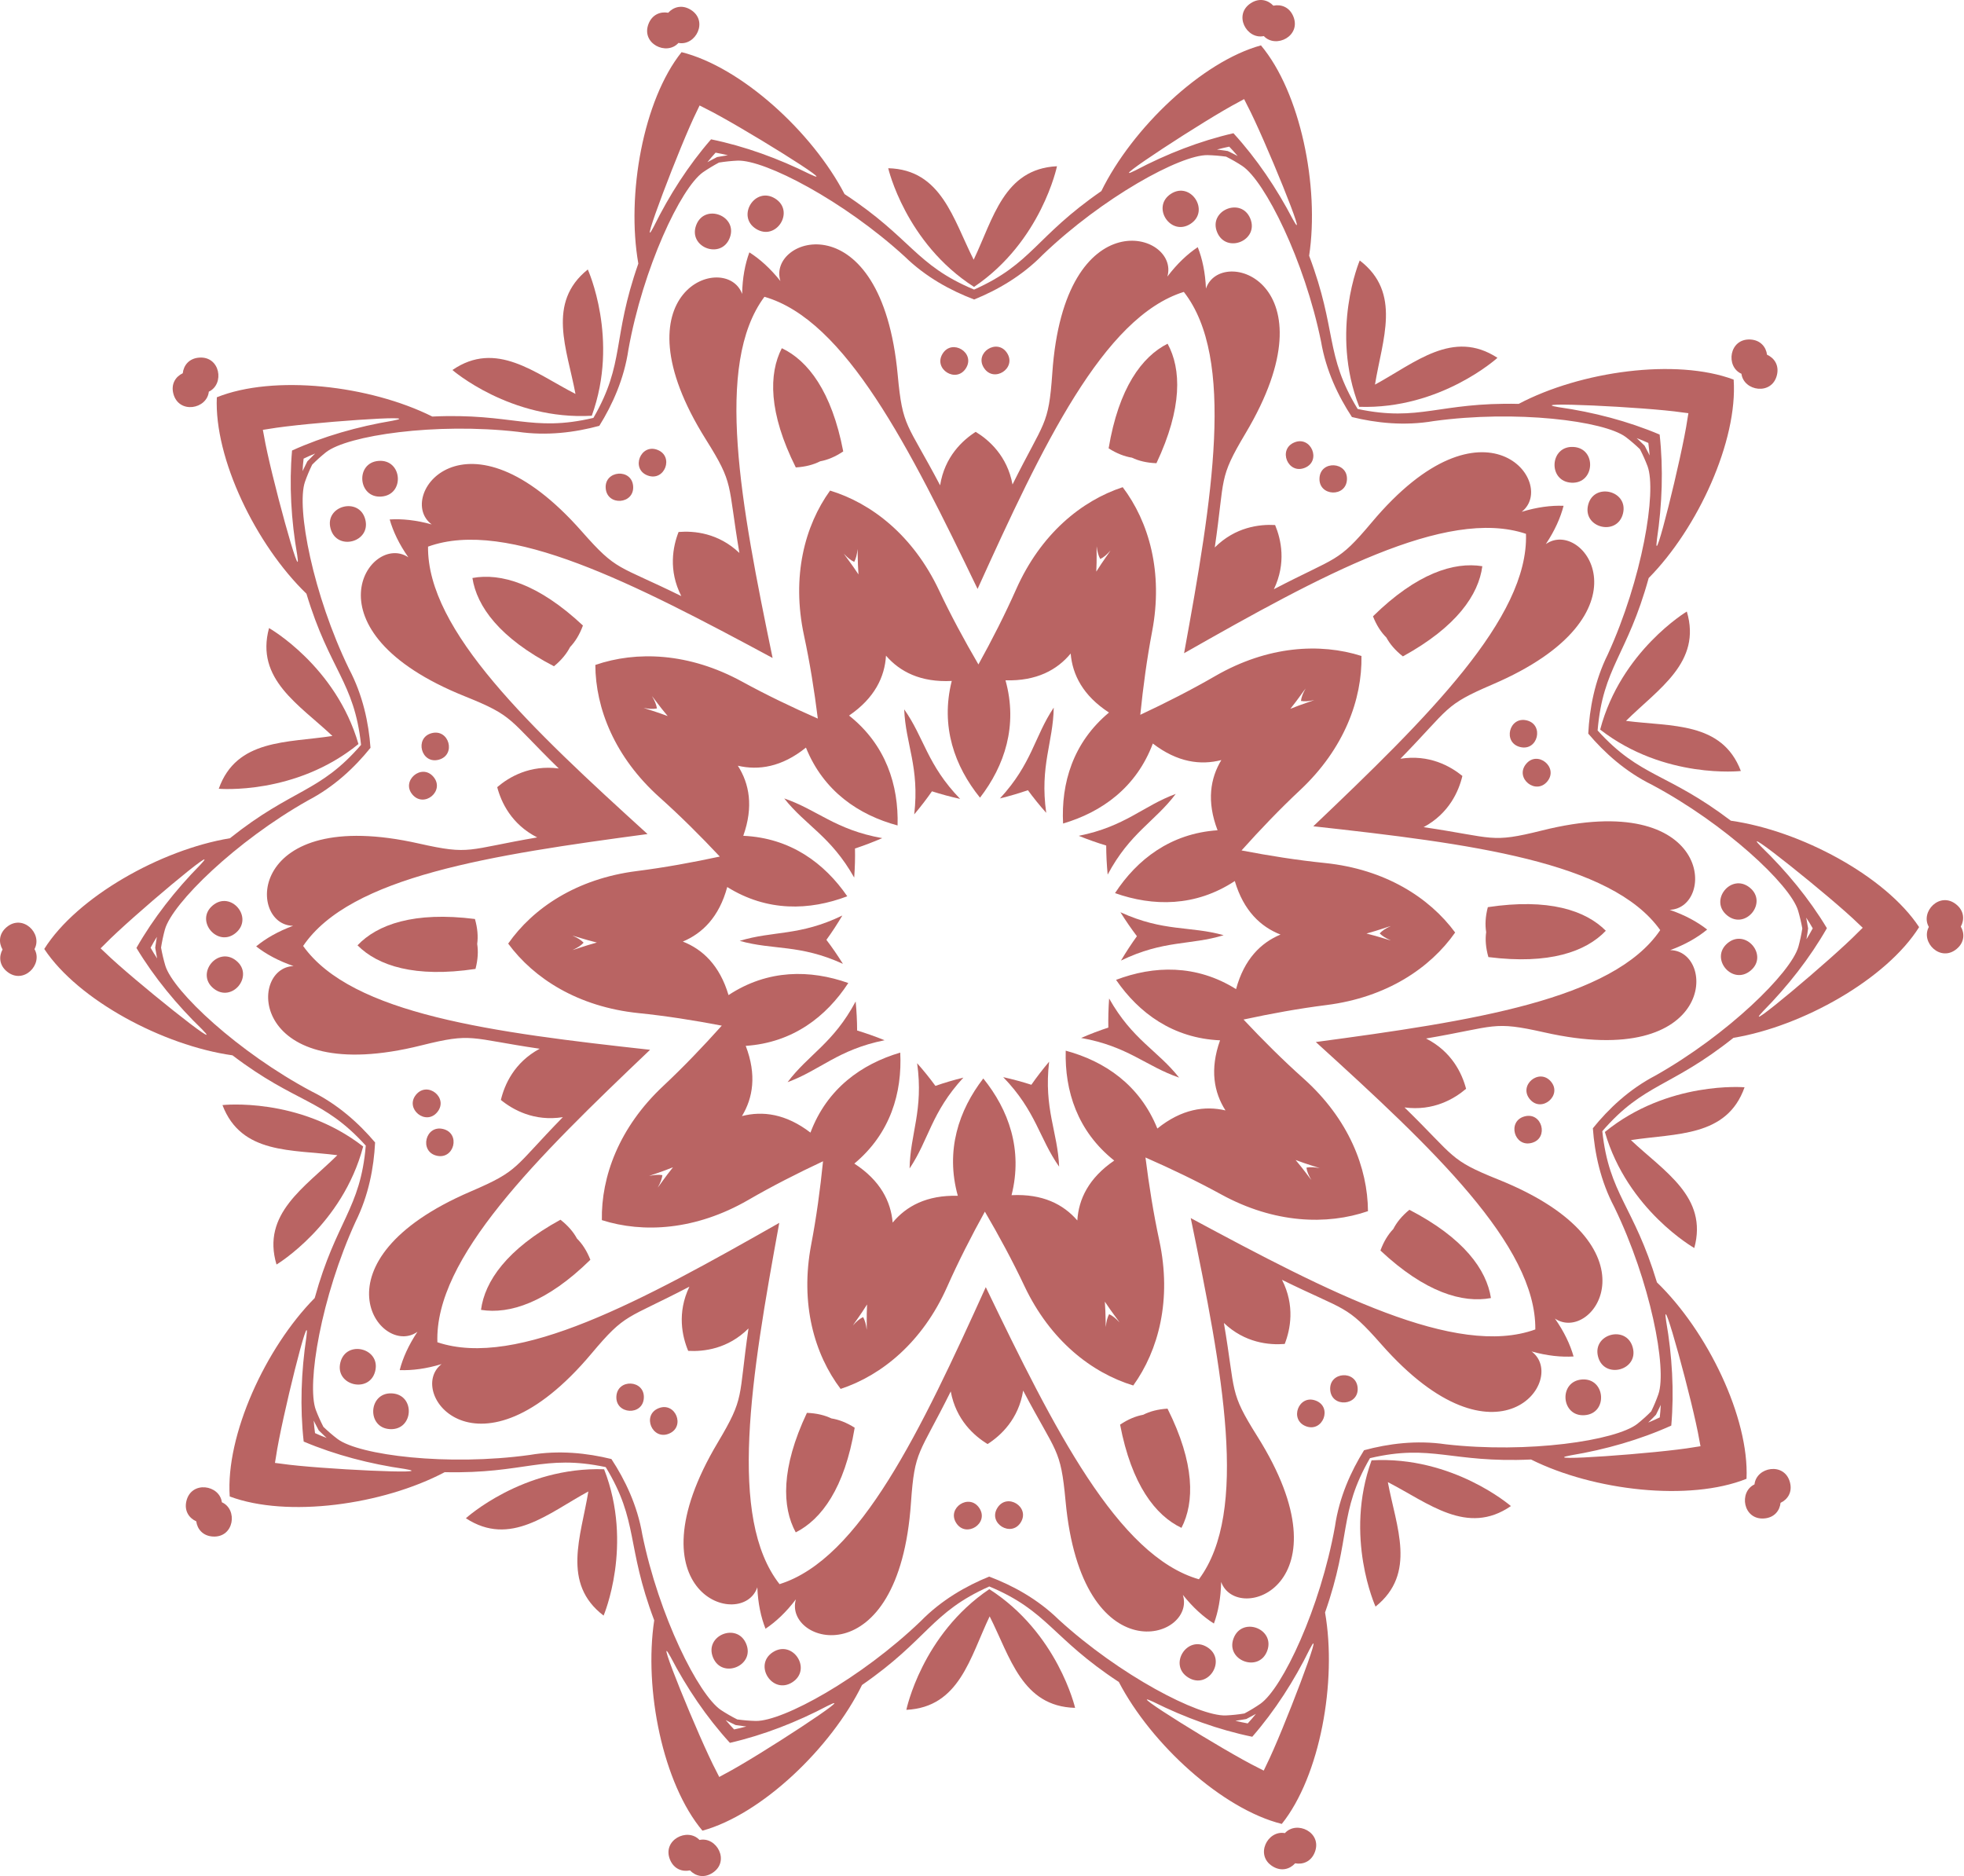 <svg width="67" height="64" viewBox="0 0 67 64" fill="none" xmlns="http://www.w3.org/2000/svg">
<path d="M66.891 31.61C67.025 31.839 67.021 32.144 66.752 32.37C66.201 32.835 65.513 32.149 65.801 31.622C65.5 31.103 66.173 30.401 66.734 30.853C67.008 31.073 67.019 31.378 66.891 31.61L66.891 31.61Z" fill="#B96463"/>
<path d="M60.282 12.102C60.525 12.21 60.701 12.457 60.617 12.799C60.445 13.498 59.484 13.346 59.408 12.751C58.858 12.508 58.988 11.546 59.709 11.582C60.06 11.6 60.248 11.84 60.281 12.103L60.282 12.102Z" fill="#B96463"/>
<path d="M43.439 0.194C43.699 0.139 43.987 0.236 44.121 0.561C44.394 1.227 43.527 1.668 43.114 1.231C42.526 1.356 42.065 0.502 42.669 0.109C42.964 -0.084 43.257 0 43.439 0.193V0.194Z" fill="#B96463"/>
<path d="M22.795 0.435C22.973 0.239 23.264 0.148 23.563 0.333C24.176 0.712 23.735 1.576 23.144 1.465C22.742 1.912 21.865 1.49 22.122 0.819C22.248 0.491 22.535 0.387 22.795 0.435Z" fill="#B96463"/>
<path d="M6.235 12.733C6.263 12.469 6.445 12.225 6.796 12.2C7.515 12.146 7.668 13.105 7.124 13.361C7.061 13.959 6.105 14.132 5.916 13.438C5.824 13.098 5.994 12.846 6.235 12.733L6.235 12.733Z" fill="#B96463"/>
<path d="M0.086 32.39C-0.047 32.161 -0.044 31.857 0.225 31.63C0.776 31.165 1.464 31.851 1.176 32.378C1.477 32.898 0.805 33.6 0.243 33.148C-0.031 32.927 -0.041 32.623 0.087 32.391L0.086 32.39Z" fill="#B96463"/>
<path d="M6.695 51.899C6.453 51.791 6.276 51.544 6.36 51.202C6.532 50.503 7.493 50.654 7.569 51.249C8.119 51.492 7.989 52.455 7.269 52.418C6.917 52.4 6.729 52.161 6.695 51.898V51.899Z" fill="#B96463"/>
<path d="M23.538 63.807C23.279 63.862 22.99 63.765 22.856 63.439C22.584 62.773 23.45 62.332 23.863 62.769C24.451 62.644 24.913 63.498 24.308 63.891C24.013 64.084 23.72 63.999 23.538 63.807Z" fill="#B96463"/>
<path d="M44.182 63.566C44.004 63.763 43.714 63.854 43.414 63.669C42.801 63.29 43.242 62.425 43.833 62.536C44.235 62.09 45.112 62.511 44.855 63.183C44.729 63.511 44.443 63.615 44.182 63.565V63.566Z" fill="#B96463"/>
<path d="M60.742 51.268C60.715 51.531 60.533 51.775 60.181 51.801C59.462 51.854 59.309 50.896 59.853 50.639C59.916 50.042 60.873 49.869 61.061 50.563C61.154 50.903 60.983 51.155 60.743 51.267L60.742 51.268Z" fill="#B96463"/>
<path d="M59.723 33.109C59.102 33.633 58.313 32.7 58.932 32.177C59.547 31.659 60.341 32.589 59.723 33.109Z" fill="#B96463"/>
<path d="M54.059 48.278C53.248 48.338 53.16 47.12 53.969 47.06C54.771 47.002 54.866 48.219 54.059 48.278Z" fill="#B96463"/>
<path d="M40.538 57.229C39.846 56.802 40.492 55.765 41.182 56.191C41.867 56.614 41.226 57.654 40.538 57.229Z" fill="#B96463"/>
<path d="M24.324 56.544C24.017 55.793 25.151 55.333 25.457 56.082C25.762 56.825 24.63 57.291 24.324 56.544Z" fill="#B96463"/>
<path d="M11.611 46.483C11.804 45.696 12.993 45.988 12.8 46.774C12.609 47.553 11.418 47.267 11.611 46.483Z" fill="#B96463"/>
<path d="M7.254 30.891C7.875 30.367 8.664 31.301 8.045 31.824C7.43 32.342 6.636 31.412 7.254 30.891Z" fill="#B96463"/>
<path d="M12.918 15.723C13.729 15.663 13.818 16.881 13.009 16.94C12.207 16.999 12.112 15.782 12.918 15.723Z" fill="#B96463"/>
<path d="M26.439 6.771C27.131 7.198 26.485 8.236 25.795 7.81C25.11 7.387 25.752 6.346 26.439 6.771Z" fill="#B96463"/>
<path d="M42.653 7.457C42.96 8.207 41.827 8.668 41.52 7.919C41.216 7.176 42.347 6.71 42.653 7.457Z" fill="#B96463"/>
<path d="M55.367 17.517C55.173 18.305 53.984 18.012 54.177 17.227C54.369 16.447 55.559 16.734 55.367 17.517Z" fill="#B96463"/>
<path d="M59.69 30.279C59.057 29.77 58.29 30.722 58.922 31.23C59.547 31.734 60.32 30.786 59.69 30.279Z" fill="#B96463"/>
<path d="M55.7 45.969C55.489 45.186 54.307 45.506 54.518 46.288C54.728 47.062 55.911 46.748 55.7 45.969Z" fill="#B96463"/>
<path d="M43.227 56.324C43.516 55.566 42.372 55.133 42.083 55.888C41.795 56.638 42.938 57.077 43.227 56.324Z" fill="#B96463"/>
<path d="M27.033 57.387C27.714 56.944 27.044 55.923 26.364 56.364C25.69 56.802 26.355 57.828 27.033 57.387Z" fill="#B96463"/>
<path d="M13.306 48.754C14.117 48.795 14.178 47.575 13.368 47.534C12.564 47.494 12.498 48.713 13.306 48.754Z" fill="#B96463"/>
<path d="M7.287 33.722C7.92 34.23 8.687 33.279 8.056 32.771C7.43 32.267 6.657 33.215 7.287 33.722Z" fill="#B96463"/>
<path d="M11.277 18.032C11.489 18.815 12.671 18.495 12.459 17.713C12.25 16.939 11.066 17.253 11.277 18.032Z" fill="#B96463"/>
<path d="M23.751 7.678C23.461 8.436 24.605 8.869 24.895 8.113C25.182 7.363 24.039 6.924 23.751 7.678Z" fill="#B96463"/>
<path d="M39.944 6.613C39.264 7.056 39.934 8.078 40.614 7.636C41.287 7.198 40.622 6.172 39.944 6.613Z" fill="#B96463"/>
<path d="M53.671 15.247C52.86 15.206 52.799 16.426 53.61 16.467C54.413 16.507 54.479 15.288 53.671 15.247Z" fill="#B96463"/>
<path d="M54.781 31.752C54.106 32.463 52.853 32.913 50.775 32.65C50.684 32.332 50.664 32.049 50.699 31.799C50.659 31.55 50.672 31.267 50.756 30.947C52.827 30.636 54.089 31.056 54.781 31.752Z" fill="#B96463"/>
<path d="M50.568 19.316C50.442 20.287 49.693 21.385 47.858 22.392C47.596 22.187 47.414 21.97 47.294 21.748C47.115 21.57 46.959 21.334 46.838 21.025C48.33 19.56 49.599 19.159 50.568 19.316Z" fill="#B96463"/>
<path d="M39.831 11.725C40.301 12.585 40.342 13.913 39.451 15.802C39.118 15.79 38.843 15.722 38.615 15.613C38.366 15.574 38.1 15.473 37.82 15.295C38.164 13.234 38.955 12.167 39.832 11.725H39.831Z" fill="#B96463"/>
<path d="M26.672 11.879C27.558 12.299 28.374 13.348 28.766 15.4C28.491 15.585 28.227 15.692 27.979 15.737C27.753 15.852 27.48 15.926 27.148 15.946C26.212 14.077 26.222 12.749 26.671 11.879H26.672Z" fill="#B96463"/>
<path d="M16.116 19.718C17.081 19.539 18.36 19.909 19.886 21.339C19.772 21.651 19.622 21.891 19.448 22.073C19.333 22.297 19.155 22.518 18.898 22.729C17.04 21.766 16.266 20.686 16.116 19.718V19.718Z" fill="#B96463"/>
<path d="M12.196 32.249C12.871 31.538 14.124 31.088 16.202 31.351C16.293 31.669 16.313 31.952 16.279 32.202C16.318 32.451 16.305 32.733 16.221 33.054C14.15 33.365 12.888 32.944 12.196 32.249Z" fill="#B96463"/>
<path d="M16.409 44.685C16.536 43.714 17.285 42.616 19.119 41.61C19.381 41.814 19.563 42.031 19.683 42.253C19.863 42.431 20.018 42.668 20.14 42.976C18.647 44.442 17.378 44.842 16.409 44.685Z" fill="#B96463"/>
<path d="M27.146 52.276C26.676 51.416 26.635 50.088 27.527 48.199C27.859 48.211 28.135 48.279 28.362 48.388C28.612 48.428 28.877 48.527 29.157 48.706C28.813 50.766 28.023 51.834 27.145 52.276H27.146Z" fill="#B96463"/>
<path d="M40.305 52.122C39.419 51.701 38.603 50.652 38.211 48.6C38.486 48.415 38.75 48.309 38.999 48.264C39.224 48.149 39.497 48.075 39.829 48.055C40.765 49.924 40.754 51.251 40.305 52.122Z" fill="#B96463"/>
<path d="M50.861 44.282C49.896 44.462 48.618 44.092 47.092 42.661C47.206 42.35 47.356 42.109 47.531 41.927C47.645 41.703 47.823 41.481 48.08 41.271C49.938 42.234 50.712 43.314 50.862 44.282H50.861Z" fill="#B96463"/>
<path d="M49.641 31.812C48.793 33.022 47.308 34.026 45.255 34.286C44.325 34.403 43.368 34.576 42.422 34.781C43.083 35.486 43.772 36.171 44.471 36.795C46.011 38.174 46.659 39.842 46.667 41.318C45.269 41.799 43.475 41.741 41.662 40.748C40.84 40.298 39.963 39.876 39.077 39.487C39.197 40.444 39.351 41.404 39.548 42.318C39.982 44.337 39.523 46.066 38.66 47.265C37.245 46.834 35.829 45.736 34.946 43.87C34.547 43.024 34.085 42.168 33.598 41.334C33.131 42.179 32.69 43.045 32.31 43.901C31.471 45.788 30.082 46.918 28.677 47.382C27.786 46.204 27.287 44.486 27.673 42.458C27.849 41.539 27.98 40.577 28.077 39.616C27.201 40.026 26.334 40.468 25.523 40.938C23.732 41.972 21.941 42.073 20.532 41.624C20.505 40.148 21.114 38.465 22.622 37.051C23.305 36.411 23.978 35.709 24.623 34.989C23.673 34.807 22.71 34.656 21.778 34.561C19.719 34.348 18.211 33.379 17.336 32.19C18.183 30.98 19.668 29.976 21.721 29.716C22.651 29.598 23.609 29.425 24.555 29.221C23.894 28.516 23.205 27.831 22.506 27.206C20.965 25.828 20.317 24.16 20.309 22.684C21.708 22.202 23.501 22.26 25.315 23.253C26.137 23.703 27.014 24.125 27.899 24.514C27.78 23.557 27.626 22.598 27.429 21.683C26.995 19.665 27.453 17.935 28.317 16.736C29.732 17.167 31.148 18.265 32.031 20.132C32.43 20.978 32.891 21.833 33.378 22.667C33.846 21.823 34.286 20.956 34.666 20.101C35.505 18.213 36.894 17.083 38.3 16.62C39.191 17.798 39.69 19.516 39.303 21.544C39.128 22.463 38.997 23.425 38.9 24.385C39.776 23.975 40.643 23.533 41.454 23.064C43.245 22.029 45.035 21.929 46.445 22.378C46.471 23.853 45.863 25.536 44.355 26.951C43.671 27.591 42.998 28.293 42.354 29.012C43.304 29.195 44.266 29.346 45.199 29.441C47.257 29.653 48.765 30.622 49.641 31.812ZM38.073 33.427C39.357 32.939 40.805 32.891 42.167 33.743C42.444 32.72 43.014 32.161 43.683 31.882C43.008 31.617 42.424 31.072 42.124 30.056C40.781 30.941 39.333 30.926 38.038 30.468C38.789 29.32 39.931 28.432 41.536 28.324C41.157 27.334 41.29 26.547 41.665 25.929C40.963 26.11 40.17 26.012 39.328 25.365C38.764 26.868 37.584 27.706 36.266 28.094C36.196 26.725 36.597 25.337 37.832 24.308C36.942 23.729 36.586 23.015 36.525 22.295C36.063 22.853 35.364 23.238 34.302 23.209C34.731 24.756 34.27 26.125 33.432 27.212C32.569 26.145 32.076 24.786 32.468 23.23C31.407 23.284 30.698 22.915 30.225 22.368C30.181 23.09 29.842 23.812 28.965 24.411C30.224 25.411 30.658 26.789 30.62 28.16C29.294 27.803 28.094 26.993 27.494 25.504C26.668 26.17 25.877 26.287 25.171 26.122C25.561 26.732 25.712 27.515 25.356 28.513C26.963 28.584 28.126 29.445 28.904 30.576C27.619 31.064 26.172 31.112 24.809 30.26C24.533 31.283 23.962 31.841 23.294 32.121C23.969 32.386 24.552 32.931 24.853 33.947C26.195 33.062 27.643 33.077 28.939 33.535C28.188 34.683 27.045 35.571 25.44 35.679C25.819 36.669 25.687 37.456 25.311 38.074C26.014 37.893 26.806 37.992 27.648 38.638C28.213 37.135 29.393 36.297 30.711 35.909C30.78 37.278 30.379 38.666 29.145 39.695C30.035 40.274 30.391 40.988 30.452 41.708C30.913 41.15 31.613 40.765 32.675 40.794C32.246 39.248 32.707 37.878 33.544 36.791C34.407 37.858 34.901 39.217 34.508 40.773C35.57 40.719 36.278 41.087 36.752 41.635C36.796 40.913 37.135 40.191 38.011 39.592C36.753 38.592 36.319 37.214 36.356 35.843C37.683 36.2 38.882 37.01 39.482 38.499C40.309 37.833 41.1 37.716 41.806 37.881C41.416 37.271 41.264 36.488 41.621 35.49C40.013 35.419 38.851 34.558 38.073 33.427ZM46.616 31.847C47.051 31.954 47.363 32.066 47.451 32.083C47.278 32.011 47.153 31.93 47.067 31.842C47.151 31.751 47.274 31.668 47.446 31.592C47.358 31.611 47.048 31.73 46.616 31.847ZM44.199 39.573C44.488 39.914 44.675 40.188 44.736 40.254C44.638 40.094 44.584 39.955 44.568 39.833C44.689 39.809 44.838 39.813 45.022 39.852C44.939 39.817 44.618 39.731 44.2 39.573H44.199ZM37.691 44.406C37.723 44.851 37.714 45.182 37.725 45.271C37.739 45.085 37.778 44.941 37.836 44.832C37.948 44.883 38.066 44.974 38.192 45.114C38.145 45.036 37.937 44.778 37.691 44.405V44.406ZM29.579 44.501C29.342 44.88 29.139 45.142 29.095 45.22C29.217 45.078 29.332 44.984 29.444 44.931C29.504 45.038 29.547 45.181 29.566 45.367C29.574 45.277 29.557 44.946 29.579 44.501ZM22.959 39.821C22.544 39.989 22.225 40.082 22.143 40.119C22.325 40.076 22.475 40.068 22.597 40.089C22.582 40.212 22.532 40.352 22.438 40.513C22.497 40.446 22.678 40.168 22.959 39.82V39.821ZM20.361 32.154C19.927 32.047 19.614 31.936 19.526 31.918C19.699 31.989 19.824 32.07 19.91 32.159C19.827 32.25 19.703 32.333 19.532 32.409C19.619 32.39 19.93 32.271 20.361 32.154ZM22.778 24.428C22.489 24.087 22.302 23.813 22.241 23.747C22.339 23.907 22.393 24.046 22.41 24.168C22.289 24.192 22.139 24.188 21.956 24.148C22.039 24.184 22.36 24.27 22.778 24.428ZM29.286 19.595C29.254 19.15 29.263 18.818 29.253 18.729C29.238 18.916 29.199 19.059 29.141 19.169C29.029 19.118 28.911 19.026 28.786 18.887C28.832 18.965 29.04 19.222 29.286 19.596V19.595ZM37.399 19.5C37.636 19.121 37.839 18.859 37.883 18.78C37.761 18.922 37.645 19.017 37.534 19.07C37.474 18.963 37.431 18.82 37.412 18.634C37.404 18.724 37.421 19.055 37.399 19.5ZM44.019 24.181C44.433 24.013 44.752 23.919 44.834 23.882C44.652 23.926 44.502 23.934 44.381 23.912C44.395 23.79 44.445 23.65 44.54 23.488C44.48 23.556 44.299 23.833 44.019 24.181V24.181Z" fill="#B96463"/>
<path d="M52.909 36.897C53.306 37.365 52.593 37.974 52.192 37.502C51.788 37.026 52.507 36.423 52.909 36.897Z" fill="#B96463"/>
<path d="M46.315 47.347C46.36 47.959 45.424 48.033 45.379 47.416C45.333 46.793 46.269 46.728 46.315 47.347Z" fill="#B96463"/>
<path d="M34.822 51.935C34.498 52.457 33.696 51.969 34.024 51.442C34.352 50.912 35.15 51.408 34.822 51.935Z" fill="#B96463"/>
<path d="M22.82 48.909C22.25 49.142 21.889 48.277 22.464 48.042C23.043 47.806 23.395 48.674 22.82 48.909Z" fill="#B96463"/>
<path d="M14.892 39.425C14.294 39.278 14.512 38.368 15.116 38.515C15.723 38.663 15.497 39.572 14.892 39.425Z" fill="#B96463"/>
<path d="M14.069 27.105C13.672 26.636 14.385 26.027 14.786 26.5C15.189 26.976 14.471 27.579 14.069 27.105Z" fill="#B96463"/>
<path d="M20.663 16.655C20.617 16.043 21.553 15.968 21.599 16.586C21.645 17.208 20.708 17.273 20.663 16.655Z" fill="#B96463"/>
<path d="M32.156 12.066C32.48 11.544 33.281 12.032 32.954 12.559C32.625 13.089 31.828 12.594 32.156 12.066Z" fill="#B96463"/>
<path d="M44.158 15.092C44.727 14.859 45.088 15.724 44.513 15.959C43.934 16.195 43.582 15.326 44.158 15.092Z" fill="#B96463"/>
<path d="M52.085 24.576C52.683 24.722 52.465 25.633 51.861 25.485C51.254 25.337 51.481 24.428 52.085 24.576Z" fill="#B96463"/>
<path d="M52.789 26.653C53.175 26.175 52.448 25.583 52.058 26.065C51.665 26.55 52.398 27.136 52.789 26.653Z" fill="#B96463"/>
<path d="M52.254 38.989C52.848 38.829 52.609 37.923 52.009 38.085C51.406 38.247 51.654 39.151 52.254 38.989Z" fill="#B96463"/>
<path d="M44.552 48.656C45.127 48.875 45.467 48.002 44.886 47.781C44.302 47.559 43.971 48.435 44.552 48.656Z" fill="#B96463"/>
<path d="M32.624 51.961C32.96 52.476 33.75 51.968 33.411 51.45C33.069 50.927 32.285 51.442 32.624 51.961Z" fill="#B96463"/>
<path d="M21.027 47.642C20.996 48.255 21.933 48.308 21.964 47.689C21.996 47.066 21.058 47.023 21.027 47.642Z" fill="#B96463"/>
<path d="M14.189 37.349C13.803 37.827 14.53 38.419 14.92 37.936C15.312 37.451 14.58 36.866 14.189 37.349Z" fill="#B96463"/>
<path d="M14.723 25.012C14.129 25.172 14.368 26.078 14.968 25.917C15.571 25.754 15.323 24.851 14.723 25.012Z" fill="#B96463"/>
<path d="M22.425 15.345C21.851 15.126 21.51 15.999 22.091 16.22C22.675 16.442 23.007 15.566 22.425 15.345Z" fill="#B96463"/>
<path d="M34.353 12.04C34.017 11.526 33.227 12.033 33.567 12.552C33.908 13.074 34.693 12.56 34.353 12.04Z" fill="#B96463"/>
<path d="M45.95 16.359C45.981 15.746 45.044 15.693 45.013 16.312C44.981 16.934 45.92 16.978 45.95 16.359Z" fill="#B96463"/>
<path d="M41.744 31.904C40.606 32.253 39.703 32.06 38.241 32.769C38.419 32.47 38.6 32.193 38.785 31.938C38.595 31.688 38.407 31.415 38.222 31.12C39.7 31.796 40.598 31.581 41.744 31.904Z" fill="#B96463"/>
<path d="M40.11 27.083C39.396 28.032 38.551 28.405 37.787 29.836C37.754 29.49 37.738 29.16 37.737 28.845C37.435 28.754 37.123 28.644 36.8 28.514C38.394 28.194 38.994 27.493 40.111 27.083H40.11Z" fill="#B96463"/>
<path d="M35.947 24.14C35.929 25.327 35.465 26.123 35.691 27.73C35.46 27.47 35.252 27.211 35.066 26.957C34.768 27.06 34.45 27.155 34.112 27.238C35.213 26.045 35.286 25.126 35.947 24.14Z" fill="#B96463"/>
<path d="M30.846 24.199C31.531 25.171 31.625 26.087 32.754 27.254C32.413 27.179 32.093 27.091 31.793 26.995C31.613 27.254 31.412 27.516 31.188 27.782C31.375 26.171 30.892 25.386 30.846 24.199H30.846Z" fill="#B96463"/>
<path d="M26.753 27.238C27.88 27.623 28.496 28.309 30.097 28.592C29.776 28.73 29.466 28.847 29.167 28.946C29.174 29.26 29.166 29.591 29.14 29.938C28.343 28.524 27.49 28.171 26.753 27.238Z" fill="#B96463"/>
<path d="M25.234 32.097C26.371 31.747 27.274 31.941 28.736 31.232C28.558 31.531 28.377 31.808 28.192 32.062C28.383 32.313 28.571 32.586 28.756 32.881C27.277 32.205 26.379 32.42 25.234 32.097Z" fill="#B96463"/>
<path d="M26.867 36.918C27.581 35.968 28.426 35.596 29.19 34.164C29.223 34.511 29.239 34.841 29.24 35.155C29.542 35.247 29.854 35.356 30.177 35.487C28.583 35.807 27.983 36.508 26.866 36.918H26.867Z" fill="#B96463"/>
<path d="M31.03 39.861C31.049 38.674 31.512 37.877 31.287 36.271C31.518 36.531 31.725 36.79 31.911 37.044C32.209 36.94 32.527 36.846 32.865 36.762C31.764 37.956 31.692 38.874 31.03 39.861Z" fill="#B96463"/>
<path d="M36.132 39.801C35.447 38.83 35.352 37.914 34.224 36.746C34.564 36.822 34.884 36.909 35.184 37.006C35.364 36.747 35.566 36.485 35.79 36.218C35.602 37.829 36.085 38.615 36.131 39.801H36.132Z" fill="#B96463"/>
<path d="M40.224 36.762C39.097 36.378 38.481 35.692 36.881 35.409C37.201 35.27 37.511 35.153 37.81 35.055C37.804 34.741 37.812 34.41 37.837 34.063C38.635 35.476 39.487 35.829 40.224 36.762Z" fill="#B96463"/>
<path d="M58.237 31.712C57.911 31.981 57.494 32.223 56.977 32.413C58.552 32.43 58.557 36.544 52.684 35.219C50.901 34.819 51.073 35.014 48.649 35.428C49.533 35.877 49.879 36.63 50.014 37.143C49.611 37.487 48.897 37.911 47.914 37.779C49.671 39.494 49.419 39.558 51.114 40.239C56.7 42.48 54.35 45.862 53.045 44.982C53.361 45.433 53.566 45.868 53.681 46.275C53.259 46.301 52.779 46.252 52.248 46.104C53.512 47.04 51.092 50.372 47.12 45.857C45.914 44.488 45.938 44.746 43.734 43.66C44.184 44.542 44.02 45.355 43.827 45.848C43.297 45.89 42.47 45.815 41.752 45.132C42.163 47.549 41.921 47.452 42.891 48.997C46.09 54.086 42.196 55.444 41.658 53.967C41.648 54.517 41.557 54.99 41.411 55.386C41.054 55.16 40.695 54.838 40.352 54.407C40.823 55.906 36.902 57.183 36.35 51.201C36.181 49.386 36.047 49.61 34.904 47.439C34.749 48.416 34.137 48.977 33.691 49.263C33.237 48.987 32.613 48.441 32.434 47.467C31.342 49.664 31.204 49.444 31.077 51.262C30.666 57.255 26.716 56.07 27.151 54.56C26.819 54.999 26.467 55.328 26.115 55.563C25.959 55.171 25.858 54.7 25.835 54.15C25.332 55.639 21.408 54.373 24.486 49.211C25.419 47.643 25.18 47.746 25.534 45.319C24.832 46.019 24.007 46.114 23.477 46.084C23.272 45.595 23.09 44.787 23.518 43.894C21.34 45.031 21.358 44.772 20.184 46.169C16.32 50.776 13.822 47.502 15.064 46.535C14.536 46.696 14.058 46.756 13.635 46.74C13.74 46.331 13.936 45.891 14.241 45.433C12.957 46.343 10.529 43.017 16.061 40.645C17.739 39.924 17.485 39.867 19.201 38.111C18.221 38.266 17.498 37.859 17.087 37.524C17.21 37.008 17.538 36.247 18.411 35.777C15.979 35.42 16.146 35.221 14.373 35.663C8.532 37.124 8.441 33.011 10.015 32.957C9.493 32.778 9.07 32.546 8.739 32.285C9.064 32.016 9.482 31.774 9.999 31.583C8.424 31.567 8.419 27.452 14.292 28.777C16.075 29.178 15.903 28.982 18.326 28.568C17.443 28.118 17.097 27.366 16.962 26.853C17.364 26.509 18.079 26.085 19.062 26.216C17.305 24.501 17.557 24.438 15.862 23.756C10.276 21.515 12.626 18.133 13.931 19.013C13.614 18.562 13.409 18.126 13.294 17.721C13.717 17.694 14.197 17.743 14.728 17.891C13.464 16.955 15.884 13.623 19.855 18.138C21.062 19.507 21.038 19.249 23.242 20.335C22.792 19.453 22.956 18.64 23.149 18.148C23.679 18.105 24.505 18.18 25.224 18.864C24.813 16.446 25.054 16.544 24.084 14.998C20.886 9.909 24.78 8.551 25.317 10.028C25.327 9.478 25.418 9.005 25.564 8.609C25.921 8.835 26.28 9.157 26.623 9.588C26.152 8.089 30.073 6.812 30.625 12.794C30.794 14.609 30.928 14.386 32.071 16.556C32.226 15.579 32.838 15.018 33.285 14.732C33.738 15.008 34.362 15.555 34.541 16.528C35.633 14.331 35.771 14.551 35.898 12.733C36.309 6.741 40.259 7.925 39.824 9.435C40.157 8.996 40.508 8.667 40.86 8.432C41.016 8.825 41.117 9.295 41.14 9.845C41.643 8.356 45.567 9.623 42.489 14.785C41.556 16.352 41.795 16.249 41.441 18.676C42.144 17.976 42.968 17.881 43.499 17.911C43.703 18.4 43.886 19.208 43.457 20.101C45.635 18.964 45.617 19.223 46.791 17.826C50.655 13.219 53.153 16.493 51.911 17.46C52.438 17.299 52.917 17.239 53.34 17.255C53.235 17.664 53.039 18.104 52.734 18.562C54.018 17.652 56.447 20.978 50.914 23.35C49.236 24.071 49.49 24.128 47.774 25.884C48.754 25.729 49.477 26.136 49.888 26.471C49.765 26.987 49.437 27.748 48.565 28.218C50.996 28.576 50.83 28.774 52.602 28.332C58.443 26.871 58.535 30.984 56.96 31.038C57.482 31.217 57.905 31.449 58.237 31.71L58.237 31.712ZM44.888 35.548C50.216 34.834 55.027 34.107 56.637 31.73C54.972 29.392 50.145 28.777 44.802 28.188C48.691 24.487 52.155 21.078 52.057 18.211C49.331 17.296 45.064 19.629 40.394 22.284C41.359 17.009 42.153 12.22 40.385 9.958C37.641 10.815 35.563 15.205 33.349 20.091C31.023 15.258 28.842 10.918 26.078 10.125C24.363 12.427 25.269 17.197 26.357 22.447C21.627 19.901 17.305 17.668 14.602 18.648C14.571 21.516 18.115 24.843 22.09 28.453C16.762 29.167 11.951 29.894 10.341 32.271C12.006 34.609 16.834 35.224 22.177 35.813C18.287 39.514 14.823 42.923 14.921 45.79C17.646 46.705 21.914 44.372 26.584 41.717C25.619 46.992 24.825 51.78 26.593 54.042C29.337 53.186 31.415 48.796 33.629 43.91C35.955 48.743 38.136 53.083 40.9 53.876C42.615 51.574 41.709 46.804 40.621 41.554C45.351 44.099 49.672 46.333 52.376 45.353C52.407 42.485 48.863 39.158 44.888 35.548Z" fill="#B96463"/>
<path d="M54.588 24.889C55.295 22.208 57.544 20.862 57.544 20.862C58.061 22.595 56.575 23.496 55.469 24.592C57.016 24.794 58.744 24.611 59.388 26.302C59.388 26.302 56.78 26.593 54.588 24.889Z" fill="#B96463"/>
<path d="M46.368 13.877C45.359 11.294 46.386 8.886 46.386 8.886C47.826 9.986 47.155 11.585 46.906 13.121C48.276 12.378 49.567 11.216 51.084 12.207C51.084 12.207 49.146 13.971 46.369 13.878L46.368 13.877Z" fill="#B96463"/>
<path d="M33.228 9.788C30.89 8.289 30.301 5.739 30.301 5.739C32.114 5.785 32.514 7.472 33.216 8.86C33.887 7.455 34.247 5.759 36.058 5.671C36.058 5.671 35.53 8.235 33.228 9.788Z" fill="#B96463"/>
<path d="M20.188 14.183C17.413 14.342 15.434 12.623 15.434 12.623C16.928 11.597 18.245 12.728 19.632 13.439C19.347 11.91 18.639 10.326 20.052 9.193C20.052 9.193 21.135 11.577 20.188 14.183Z" fill="#B96463"/>
<path d="M12.228 25.383C10.077 27.138 7.463 26.908 7.463 26.908C8.067 25.203 9.799 25.345 11.34 25.107C10.209 24.037 8.703 23.172 9.178 21.426C9.178 21.426 11.459 22.72 12.228 25.383Z" fill="#B96463"/>
<path d="M12.389 39.112C11.682 41.793 9.433 43.139 9.433 43.139C8.916 41.406 10.402 40.505 11.508 39.409C9.962 39.207 8.233 39.39 7.589 37.699C7.589 37.699 10.197 37.408 12.389 39.112Z" fill="#B96463"/>
<path d="M20.609 50.124C21.618 52.708 20.591 55.115 20.591 55.115C19.151 54.015 19.822 52.416 20.071 50.88C18.701 51.623 17.41 52.785 15.893 51.794C15.893 51.794 17.831 50.03 20.609 50.123L20.609 50.124Z" fill="#B96463"/>
<path d="M33.749 54.213C36.088 55.712 36.676 58.262 36.676 58.262C34.863 58.216 34.464 56.529 33.761 55.141C33.09 56.545 32.731 58.241 30.919 58.33C30.919 58.33 31.448 55.766 33.749 54.213Z" fill="#B96463"/>
<path d="M46.79 49.818C49.565 49.66 51.543 51.379 51.543 51.379C50.05 52.405 48.732 51.274 47.345 50.562C47.63 52.092 48.339 53.675 46.925 54.808C46.925 54.808 45.842 52.425 46.79 49.818Z" fill="#B96463"/>
<path d="M54.749 38.617C56.901 36.863 59.514 37.092 59.514 37.092C58.911 38.798 57.178 38.655 55.637 38.894C56.769 39.964 58.275 40.829 57.799 42.575C57.799 42.575 55.518 41.281 54.749 38.617Z" fill="#B96463"/>
<path d="M61.682 31.671C61.651 31.915 61.62 32.05 61.627 32.038C61.705 31.912 61.776 31.789 61.84 31.67C61.774 31.552 61.7 31.431 61.618 31.307C61.611 31.295 61.645 31.429 61.682 31.672V31.671ZM56.492 48.263C56.323 48.442 56.218 48.532 56.231 48.527C56.368 48.471 56.498 48.414 56.621 48.354C56.636 48.219 56.648 48.079 56.655 47.93C56.657 47.917 56.605 48.044 56.492 48.263ZM42.515 58.644C42.273 58.689 42.135 58.701 42.148 58.704C42.293 58.739 42.431 58.769 42.565 58.793C42.657 58.693 42.75 58.586 42.843 58.47C42.852 58.46 42.735 58.533 42.515 58.644ZM25.09 58.847C24.867 58.742 24.749 58.671 24.758 58.681C24.854 58.795 24.949 58.9 25.043 58.998C25.176 58.971 25.314 58.938 25.458 58.899C25.471 58.897 25.334 58.887 25.09 58.848V58.847ZM10.873 48.796C10.755 48.58 10.7 48.453 10.702 48.466C10.713 48.614 10.728 48.755 10.747 48.89C10.87 48.946 11.001 49.001 11.14 49.053C11.152 49.058 11.047 48.971 10.873 48.796ZM5.295 32.329C5.327 32.085 5.357 31.951 5.35 31.963C5.272 32.089 5.201 32.212 5.137 32.331C5.204 32.449 5.277 32.57 5.359 32.694C5.366 32.706 5.332 32.572 5.295 32.329V32.329ZM10.485 15.738C10.655 15.559 10.759 15.468 10.747 15.473C10.609 15.529 10.479 15.587 10.357 15.646C10.341 15.781 10.329 15.922 10.322 16.07C10.321 16.083 10.373 15.956 10.485 15.738ZM24.462 5.358C24.705 5.312 24.842 5.299 24.829 5.297C24.685 5.262 24.546 5.232 24.412 5.208C24.32 5.308 24.227 5.416 24.134 5.531C24.125 5.541 24.242 5.468 24.462 5.358ZM41.887 5.154C42.11 5.259 42.228 5.33 42.219 5.32C42.124 5.206 42.029 5.101 41.934 5.003C41.801 5.03 41.663 5.063 41.519 5.101C41.506 5.104 41.644 5.114 41.887 5.153V5.154ZM56.104 15.205C56.222 15.421 56.277 15.547 56.275 15.534C56.264 15.387 56.249 15.246 56.231 15.111C56.107 15.054 55.976 15 55.837 14.947C55.825 14.942 55.931 15.03 56.104 15.205ZM62.323 31.664C61.74 32.685 60.989 33.642 60.147 34.496C59.274 35.419 62.532 32.684 63.387 31.805C63.441 31.751 63.492 31.699 63.545 31.65C63.492 31.602 63.438 31.551 63.384 31.498C62.508 30.64 59.187 27.982 60.081 28.884C60.943 29.718 61.717 30.657 62.323 31.664H62.323ZM57.014 48.633C55.941 49.117 54.769 49.451 53.585 49.648C52.335 49.884 56.583 49.581 57.792 49.371C57.867 49.358 57.939 49.347 58.011 49.337C57.996 49.267 57.983 49.195 57.97 49.12C57.767 47.912 56.647 43.815 56.839 45.069C57.044 46.249 57.116 47.462 57.014 48.633ZM42.719 59.248C41.566 59.011 40.421 58.594 39.346 58.059C38.197 57.517 41.811 59.762 42.914 60.302C42.982 60.335 43.047 60.369 43.111 60.403C43.14 60.337 43.172 60.271 43.206 60.203C43.753 59.108 45.262 55.136 44.678 56.263C44.149 57.338 43.492 58.362 42.719 59.249V59.248ZM24.9 59.456C24.106 58.588 23.425 57.58 22.872 56.517C22.261 55.404 23.863 59.339 24.436 60.422C24.472 60.489 24.505 60.555 24.536 60.62C24.598 60.584 24.663 60.548 24.73 60.514C25.819 59.949 29.38 57.62 28.243 58.189C27.182 58.749 26.047 59.192 24.9 59.456ZM10.36 49.178C10.23 48.01 10.274 46.795 10.452 45.611C10.614 44.353 9.59 48.476 9.416 49.688C9.405 49.762 9.393 49.836 9.38 49.906C9.451 49.914 9.524 49.923 9.599 49.934C10.813 50.115 15.066 50.319 13.812 50.113C12.623 49.943 11.444 49.637 10.36 49.178H10.36ZM4.655 32.337C5.237 31.316 5.989 30.36 6.83 29.506C7.703 28.583 4.445 31.317 3.59 32.196C3.537 32.251 3.485 32.302 3.432 32.352C3.485 32.4 3.539 32.451 3.593 32.503C4.469 33.361 7.79 36.02 6.896 35.117C6.034 34.283 5.26 33.344 4.654 32.337H4.655ZM9.963 15.369C11.036 14.884 12.208 14.551 13.392 14.353C14.642 14.118 10.395 14.421 9.185 14.63C9.11 14.643 9.038 14.654 8.967 14.664C8.981 14.734 8.995 14.807 9.008 14.881C9.21 16.089 10.33 20.187 10.139 18.933C9.933 17.753 9.861 16.539 9.963 15.369ZM24.258 4.753C25.411 4.99 26.556 5.407 27.631 5.942C28.781 6.484 25.166 4.239 24.064 3.699C23.995 3.665 23.93 3.632 23.866 3.598C23.837 3.663 23.805 3.73 23.771 3.797C23.224 4.893 21.715 8.865 22.299 7.738C22.828 6.663 23.485 5.639 24.258 4.752V4.753ZM42.078 4.545C42.871 5.413 43.551 6.421 44.105 7.484C44.715 8.597 43.114 4.661 42.541 3.579C42.506 3.512 42.472 3.446 42.442 3.381C42.379 3.417 42.314 3.452 42.247 3.487C41.159 4.052 37.597 6.381 38.734 5.812C39.795 5.252 40.93 4.809 42.078 4.545ZM56.617 14.824C56.747 15.992 56.703 17.207 56.526 18.391C56.364 19.649 57.388 15.526 57.562 14.315C57.572 14.24 57.585 14.167 57.598 14.096C57.526 14.088 57.453 14.079 57.378 14.068C56.164 13.887 51.911 13.684 53.166 13.89C54.354 14.059 55.533 14.365 56.618 14.825L56.617 14.824ZM65.469 31.628C64.357 33.399 61.498 35.014 59.135 35.405C56.988 37.115 56.085 36.943 54.661 38.59C54.893 40.752 55.734 41.123 56.525 43.747C58.246 45.41 59.676 48.36 59.581 50.448C57.638 51.228 54.373 50.86 52.23 49.79C49.487 49.915 48.857 49.246 46.735 49.744C45.648 51.629 46.11 52.423 45.203 55.009C45.615 57.363 45.034 60.589 43.727 62.222C41.695 61.714 39.272 59.502 38.168 57.38C35.875 55.873 35.759 54.962 33.749 54.121C31.759 55.009 31.664 55.922 29.407 57.482C28.354 59.629 25.983 61.897 23.963 62.452C22.618 60.85 21.961 57.639 22.318 55.276C21.351 52.712 21.794 51.907 20.663 50.049C18.53 49.6 17.916 50.283 15.171 50.222C13.053 51.341 9.798 51.786 7.837 51.051C7.693 48.967 9.054 45.983 10.736 44.281C11.465 41.64 12.297 41.249 12.478 39.082C11.016 37.468 10.116 37.661 7.931 36.002C5.559 35.666 2.663 34.118 1.51 32.373C2.622 30.602 5.481 28.987 7.844 28.596C9.99 26.886 10.894 27.058 12.317 25.411C12.086 23.248 11.245 22.877 10.454 20.254C8.733 18.591 7.302 15.641 7.397 13.553C9.341 12.772 12.606 13.141 14.748 14.21C17.492 14.085 18.122 14.754 20.244 14.256C21.331 12.372 20.869 11.577 21.776 8.992C21.363 6.638 21.945 3.412 23.251 1.779C25.284 2.287 27.707 4.499 28.811 6.621C31.104 8.128 31.22 9.038 33.23 9.879C35.22 8.992 35.314 8.079 37.571 6.519C38.625 4.372 40.996 2.104 43.016 1.548C44.361 3.151 45.017 6.362 44.66 8.725C45.627 11.289 45.184 12.093 46.315 13.952C48.449 14.401 49.062 13.717 51.808 13.778C53.925 12.66 57.18 12.214 59.142 12.95C59.286 15.034 57.925 18.017 56.243 19.72C55.514 22.361 54.682 22.752 54.501 24.919C55.962 26.532 56.862 26.34 59.047 27.998C61.42 28.334 64.316 29.883 65.469 31.628ZM54.339 38.49C54.873 37.827 55.575 37.161 56.472 36.693C58.932 35.306 61.097 33.188 61.351 32.296C61.407 32.093 61.451 31.884 61.484 31.674C61.446 31.463 61.397 31.256 61.337 31.055C61.061 30.169 58.847 28.102 56.356 26.773C55.449 26.326 54.731 25.676 54.182 25.027C54.224 24.178 54.399 23.228 54.849 22.323C56.021 19.759 56.524 16.776 56.205 15.905C56.13 15.707 56.043 15.514 55.945 15.324C55.791 15.176 55.63 15.037 55.462 14.909C54.717 14.354 51.707 13.98 48.908 14.365C47.91 14.536 46.947 14.431 46.12 14.227C45.653 13.516 45.235 12.645 45.066 11.649C44.503 8.887 43.153 6.179 42.38 5.662C42.204 5.546 42.019 5.44 41.828 5.344C41.616 5.315 41.404 5.297 41.193 5.292C40.263 5.279 37.607 6.74 35.57 8.694C34.863 9.417 34.023 9.896 33.233 10.217C32.436 9.915 31.584 9.455 30.861 8.749C28.778 6.845 26.089 5.445 25.16 5.48C24.949 5.49 24.737 5.512 24.526 5.546C24.338 5.647 24.156 5.757 23.982 5.876C23.222 6.412 21.935 9.15 21.438 11.925C21.292 12.924 20.894 13.805 20.445 14.527C19.622 14.75 18.662 14.877 17.661 14.73C14.853 14.41 11.854 14.854 11.122 15.427C10.957 15.559 10.799 15.701 10.649 15.852C10.555 16.044 10.473 16.24 10.403 16.439C10.103 17.318 10.677 20.288 11.909 22.824C12.38 23.718 12.578 24.664 12.639 25.511C12.105 26.174 11.403 26.84 10.506 27.307C8.046 28.695 5.881 30.813 5.627 31.705C5.571 31.908 5.527 32.116 5.494 32.327C5.532 32.538 5.581 32.744 5.641 32.946C5.917 33.831 8.131 35.899 10.622 37.228C11.529 37.674 12.247 38.325 12.796 38.974C12.754 39.823 12.579 40.773 12.13 41.677C10.957 44.242 10.454 47.225 10.773 48.096C10.848 48.293 10.935 48.487 11.033 48.677C11.187 48.824 11.348 48.964 11.516 49.091C12.261 49.647 15.271 50.021 18.07 49.635C19.067 49.465 20.031 49.57 20.858 49.774C21.325 50.485 21.743 51.356 21.912 52.352C22.475 55.114 23.826 57.822 24.598 58.339C24.774 58.454 24.959 58.561 25.15 58.657C25.362 58.686 25.574 58.704 25.785 58.709C26.715 58.721 29.371 57.26 31.408 55.307C32.115 54.584 32.955 54.105 33.745 53.784C34.542 54.085 35.394 54.545 36.117 55.252C38.2 57.156 40.889 58.556 41.818 58.521C42.029 58.511 42.241 58.489 42.452 58.454C42.64 58.354 42.822 58.244 42.996 58.124C43.756 57.589 45.043 54.85 45.541 52.075C45.686 51.076 46.084 50.196 46.533 49.474C47.356 49.251 48.316 49.123 49.317 49.271C52.124 49.591 55.124 49.147 55.856 48.574C56.021 48.442 56.179 48.3 56.329 48.148C56.423 47.957 56.505 47.761 56.575 47.561C56.875 46.683 56.301 43.713 55.069 41.176C54.597 40.283 54.4 39.337 54.339 38.49Z" fill="#B96463"/>
</svg>
